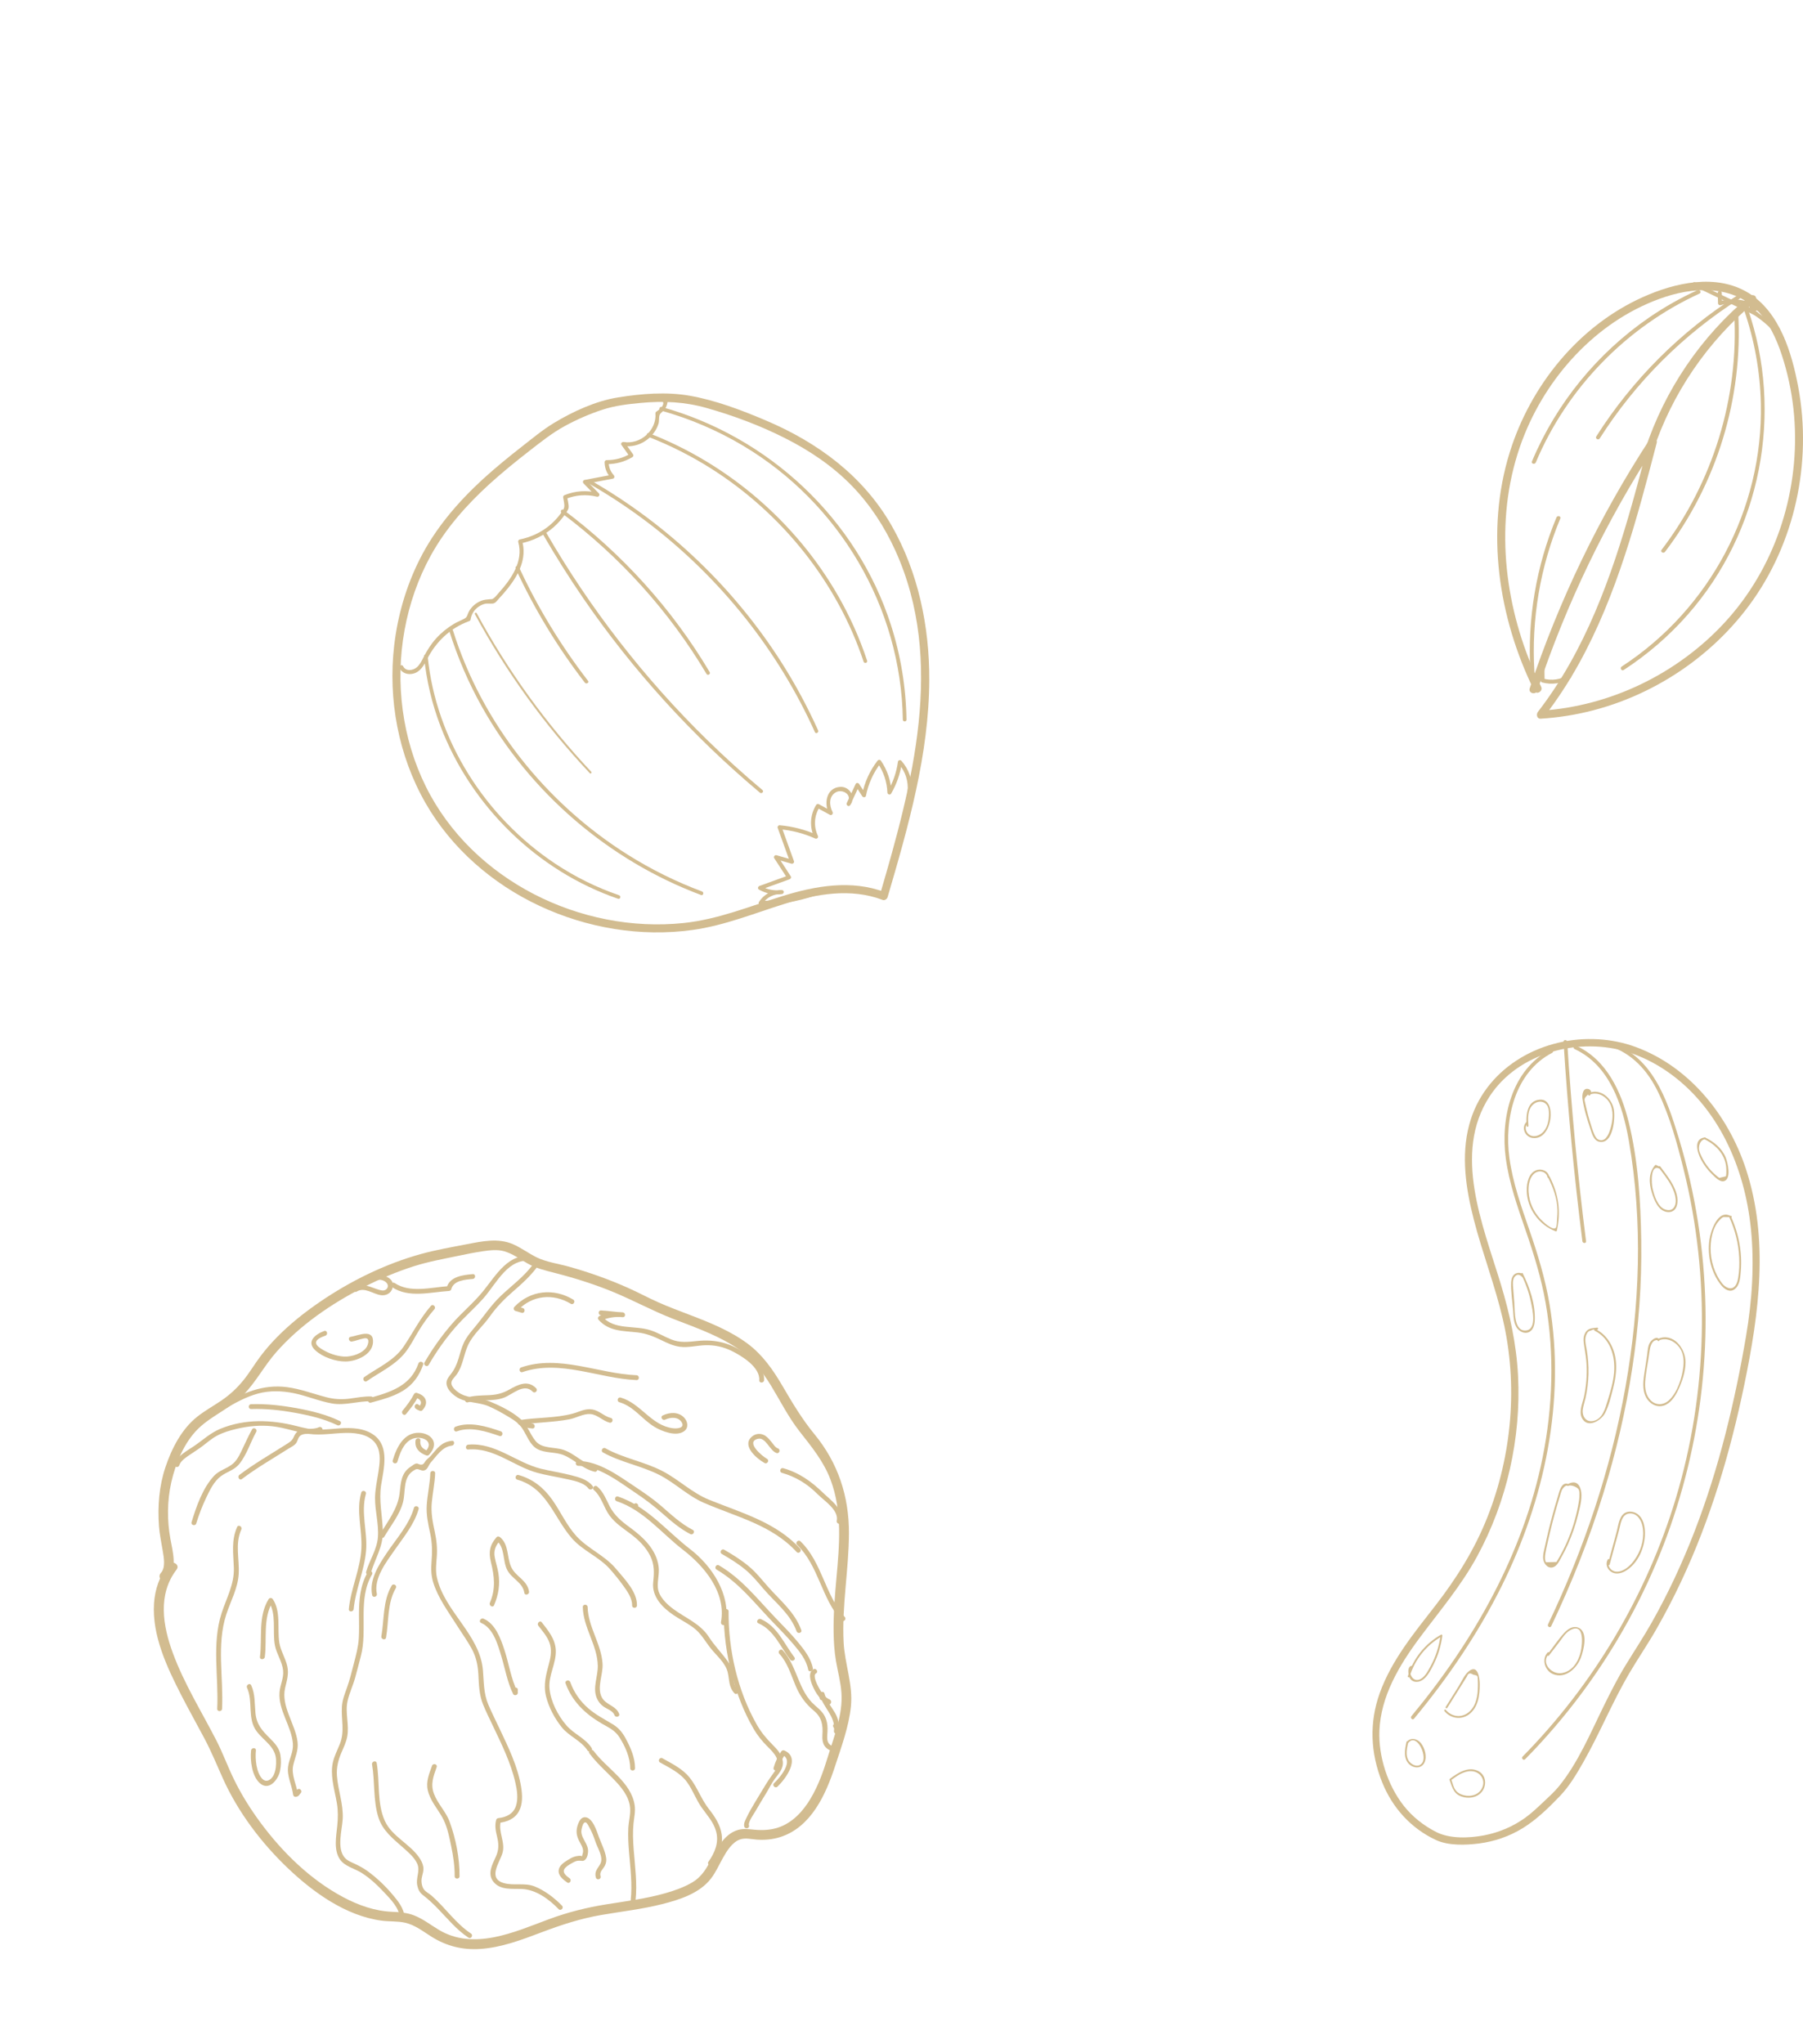 <svg width="322" height="365" viewBox="0 0 322 365" fill="none" xmlns="http://www.w3.org/2000/svg">
<g clip-path="url(#clip0_1_607)">
<path d="M31.539 280.289C28.128 284.742 29.072 290.34 30.887 295.252C32.893 300.678 35.97 305.619 38.608 310.744C39.776 313.014 40.641 315.404 41.753 317.695C43.087 320.451 44.724 323.061 46.546 325.52C50.487 330.835 55.463 335.704 61.344 338.823C64.043 340.254 66.944 341.28 70.013 341.411C71.379 341.47 72.709 341.557 73.995 342.069C75.545 342.687 76.866 343.716 78.282 344.578C84.593 348.416 91.836 345.033 98.067 342.722C101.424 341.478 104.79 340.642 108.321 340.076C111.839 339.514 115.396 339.067 118.831 338.089C120.494 337.614 122.175 337.03 123.666 336.139C125.052 335.312 125.933 334.085 126.678 332.687C127.851 330.487 129.18 327.544 131.807 326.79C132.796 326.507 133.808 326.668 134.81 326.757C136.205 326.881 137.579 326.816 138.921 326.383C141.513 325.548 143.414 323.461 144.769 321.183C146.167 318.835 147.082 316.24 147.876 313.635C148.998 309.945 150.559 306.153 150.269 302.227C150.129 300.343 149.621 298.509 149.303 296.653C149.005 294.912 148.896 293.157 148.874 291.392C148.832 288.218 149.092 285.053 149.375 281.893C149.907 275.981 150.472 269.929 148.327 264.25C147.071 260.924 144.926 258.354 142.771 255.591C140.785 253.047 139.349 250.159 137.677 247.414C135.85 244.417 133.694 241.953 130.663 240.132C127.36 238.147 123.712 236.884 120.137 235.49C116.567 234.098 113.212 232.266 109.679 230.793C106.23 229.358 102.662 228.24 99.048 227.31C97.361 226.877 95.768 226.506 94.24 225.644C92.865 224.868 91.555 223.875 90.013 223.444C88.788 223.102 87.468 223.274 86.227 223.45C84.76 223.659 83.309 223.962 81.859 224.265C79.185 224.823 76.515 225.3 73.903 226.13C70.789 227.121 67.772 228.41 64.867 229.907C59.154 232.85 53.643 236.596 49.364 241.437C47.224 243.859 45.735 246.769 43.473 249.091C41.108 251.52 37.875 252.755 35.456 255.082C32.91 257.528 31.338 261.36 30.582 264.751C29.852 268.021 29.826 271.535 30.432 274.824C30.85 277.089 31.731 280.222 29.952 282.128C29.192 282.945 27.966 281.718 28.727 280.904C29.634 279.932 29.242 278.043 29.05 276.876C28.81 275.427 28.498 274.003 28.392 272.534C28.13 268.984 28.413 265.374 29.553 261.985C30.674 258.654 32.435 255.202 35.236 252.988C36.563 251.938 38.043 251.113 39.447 250.172C40.999 249.131 42.346 247.885 43.519 246.429C44.613 245.07 45.489 243.561 46.542 242.171C47.442 240.979 48.423 239.853 49.471 238.788C51.775 236.448 54.363 234.388 57.07 232.534C62.571 228.768 68.742 225.727 75.179 223.943C77.873 223.198 80.667 222.714 83.411 222.187C86.114 221.666 88.963 221.05 91.587 222.18C93.078 222.823 94.373 223.812 95.822 224.529C97.573 225.393 99.648 225.657 101.522 226.178C105.206 227.204 108.809 228.482 112.296 230.053C114.101 230.865 115.843 231.806 117.652 232.608C119.485 233.42 121.368 234.115 123.241 234.834C126.824 236.211 130.475 237.67 133.57 239.99C136.219 241.975 138.091 244.68 139.745 247.505C141.515 250.531 143.231 253.42 145.463 256.134C149.672 261.246 151.638 267.235 151.614 273.822C151.59 280.326 150.332 286.755 150.663 293.272C150.857 297.117 152.366 300.846 151.967 304.724C151.59 308.379 150.256 311.977 149.118 315.454C147.468 320.503 144.854 326.282 139.381 328.053C138.028 328.491 136.574 328.622 135.159 328.52C134.2 328.45 133.113 328.167 132.175 328.487C130.765 328.968 129.797 330.558 129.111 331.783C128.413 333.027 127.849 334.336 126.972 335.473C124.937 338.117 121.392 339.241 118.278 340.032C114.703 340.938 111.028 341.352 107.399 341.975C103.704 342.609 100.254 343.737 96.755 345.06C93.22 346.397 89.604 347.782 85.796 348.044C82.607 348.262 79.734 347.539 77.044 345.846C75.56 344.914 74.143 343.783 72.404 343.376C71.009 343.049 69.54 343.18 68.123 342.988C61.743 342.128 55.917 337.923 51.379 333.595C46.649 329.084 42.536 323.634 39.835 317.663C38.754 315.273 37.786 312.875 36.559 310.551C35.164 307.91 33.693 305.31 32.335 302.648C29.802 297.69 27.13 292.03 27.509 286.315C27.677 283.799 28.509 281.418 30.046 279.411C30.715 278.538 32.219 279.401 31.541 280.285L31.539 280.289Z" fill="#D2BC90"/>
<path d="M31.179 261.447C31.652 259.989 33.385 259.094 34.573 258.297C36.18 257.219 37.546 255.894 39.364 255.151C43.791 253.341 48.458 253.509 53.007 254.677C54.291 255.005 55.505 255.306 56.841 255.31C58.14 255.315 59.428 255.154 60.721 255.073C62.787 254.942 65.098 255.008 66.826 256.304C69.596 258.382 68.531 262.288 68.073 265.165C67.628 267.969 68.284 270.585 68.371 273.377C68.459 276.177 66.976 278.324 66.229 280.921C66.074 281.455 65.239 281.228 65.394 280.69C65.991 278.614 67.314 276.721 67.491 274.534C67.68 272.173 66.955 269.844 66.979 267.485C66.994 265.947 67.343 264.433 67.574 262.919C67.811 261.368 68.075 259.51 67.264 258.077C66.205 256.204 63.764 255.859 61.811 255.89C59.594 255.925 57.39 256.367 55.173 256.068C52.965 255.772 50.869 254.947 48.639 254.705C46.468 254.47 44.306 254.672 42.187 255.184C41.014 255.467 39.842 255.811 38.771 256.38C37.832 256.879 37.058 257.558 36.221 258.201C35.526 258.735 34.776 259.19 34.057 259.689C33.348 260.179 32.295 260.809 32.012 261.68C31.842 262.207 31.005 261.983 31.177 261.449L31.179 261.447Z" fill="#D2BC90"/>
<path d="M71.349 342.393C71.358 340.764 69.681 339.093 68.655 337.997C67.441 336.699 66.094 335.416 64.583 334.462C63.365 333.691 61.632 333.329 60.754 332.112C59.544 330.434 60.041 327.96 60.23 326.067C60.368 324.703 60.394 323.407 60.169 322.048C59.945 320.686 59.581 319.351 59.398 317.983C59.258 316.933 59.21 315.866 59.426 314.824C59.672 313.639 60.248 312.566 60.692 311.45C61.599 309.172 60.917 307.102 61.061 304.774C61.135 303.565 61.566 302.51 61.968 301.382C62.465 299.988 62.811 298.546 63.184 297.115C63.576 295.596 63.979 294.143 64.078 292.571C64.165 291.157 64.112 289.741 64.112 288.327C64.11 285.683 64.324 283.062 65.691 280.734C65.972 280.254 66.722 280.688 66.438 281.172C63.836 285.604 65.706 291.004 64.439 295.782C64.095 297.08 63.77 298.385 63.408 299.679C63.018 301.073 62.364 302.41 62.061 303.824C61.612 305.926 62.417 308.054 62.002 310.169C61.811 311.154 61.366 312.065 60.976 312.979C60.398 314.337 60.069 315.63 60.174 317.116C60.357 319.721 61.351 322.187 61.205 324.83C61.093 326.818 60.108 330.036 61.558 331.741C62.033 332.299 62.8 332.571 63.443 332.876C64.23 333.251 64.982 333.66 65.686 334.177C67.273 335.338 68.731 336.717 70.004 338.213C70.968 339.346 72.225 340.821 72.216 342.4C72.214 342.958 71.347 342.958 71.351 342.4L71.349 342.393Z" fill="#D2BC90"/>
<path d="M67.879 274.003C69.232 271.672 71.041 269.45 71.362 266.703C71.584 264.797 71.612 263.022 73.378 261.904C73.661 261.726 73.997 261.41 74.335 261.36C74.607 261.32 74.756 261.488 75.004 261.534C75.643 261.654 75.717 261.277 76.026 260.867C76.277 260.536 76.661 260.297 76.938 259.981C78.119 258.643 78.771 257.537 80.689 257.299C81.24 257.232 81.236 258.097 80.689 258.164C78.945 258.38 77.997 259.994 76.907 261.207C76.504 261.658 76.395 262.492 75.684 262.608C75.44 262.647 75.211 262.566 74.989 262.482C74.444 262.277 74.333 262.32 73.814 262.649C71.931 263.85 72.458 266.331 71.981 268.239C71.421 270.469 69.766 272.473 68.626 274.436C68.347 274.918 67.597 274.482 67.879 273.998L67.879 274.003Z" fill="#D2BC90"/>
<path d="M83.625 257.985C88.455 257.567 92.156 261.192 96.605 262.288C98.427 262.736 100.291 263 102.107 263.475C103.425 263.819 104.973 264.237 105.836 265.374C106.174 265.819 105.422 266.25 105.088 265.812C104.21 264.656 102.161 264.359 100.844 264.063C99.216 263.697 97.558 263.453 95.947 263.015C91.749 261.872 88.215 258.458 83.625 258.855C83.069 258.903 83.073 258.038 83.625 257.99L83.625 257.985Z" fill="#D2BC90"/>
<path d="M106.662 265.464C107.75 266.405 108.238 267.723 108.872 268.975C109.7 270.609 111.006 271.689 112.464 272.75C114.842 274.48 117.227 276.691 117.624 279.773C117.785 281.021 117.403 282.208 117.48 283.441C117.582 285.069 119.038 286.45 120.274 287.36C122.484 288.99 125.076 289.957 126.619 292.359C127.613 293.906 128.901 295.18 129.961 296.675C130.421 297.326 130.734 297.973 130.861 298.766C131.037 299.877 130.957 300.87 131.77 301.77C132.142 302.181 131.532 302.796 131.157 302.382C130.107 301.219 130.301 300.053 129.961 298.631C129.555 296.932 127.953 295.666 126.911 294.339C125.882 293.03 125.187 291.662 123.814 290.649C122.707 289.833 121.469 289.218 120.329 288.454C118.317 287.103 116.377 285.147 116.656 282.555C116.835 280.897 116.902 279.407 116.13 277.863C115.326 276.251 114.018 274.976 112.591 273.911C111.261 272.92 109.855 272.001 108.859 270.646C107.793 269.193 107.449 267.289 106.049 266.078C105.627 265.712 106.241 265.102 106.662 265.466L106.662 265.464Z" fill="#D2BC90"/>
<path d="M103.244 260.898C106.948 260.933 110.452 263.521 113.399 265.492C114.988 266.555 116.549 267.611 118.001 268.862C119.821 270.432 121.567 272.099 123.722 273.21C124.217 273.465 123.781 274.212 123.284 273.957C121.436 273.005 119.871 271.652 118.319 270.286C116.763 268.918 115.154 267.705 113.434 266.553C110.494 264.581 106.95 261.795 103.246 261.763C102.688 261.758 102.688 260.891 103.246 260.898L103.244 260.898Z" fill="#D2BC90"/>
<path d="M128.407 279.546C132.476 281.94 135.233 285.513 138.442 288.868C139.852 290.342 141.302 291.786 142.598 293.366C143.688 294.695 144.848 296.195 145.171 297.925C145.273 298.47 144.438 298.703 144.336 298.156C144.004 296.385 142.731 294.845 141.594 293.51C140.345 292.044 138.978 290.689 137.651 289.292C134.56 286.042 131.903 282.607 127.968 280.294C127.489 280.01 127.923 279.263 128.407 279.546Z" fill="#D2BC90"/>
<path d="M146.79 302.761C147.348 302.761 147.348 303.626 146.79 303.626C146.232 303.626 146.232 302.761 146.79 302.761Z" fill="#D2BC90"/>
<path d="M147.244 302.434C147.588 303.772 148.469 304.741 149.14 305.909C149.763 306.993 149.946 308.098 149.772 309.335C149.508 309.224 149.245 309.113 148.981 309.002C149.096 308.786 148.889 308.566 148.804 308.355C148.593 307.839 149.432 307.614 149.639 308.124C149.872 308.695 150.049 308.841 149.728 309.437C149.478 309.908 148.874 309.553 148.937 309.104C149.297 306.536 147.006 304.985 146.409 302.663C146.269 302.123 147.104 301.894 147.244 302.432L147.244 302.434Z" fill="#D2BC90"/>
<path d="M145.722 298.844C145.088 299.18 145.962 300.868 146.167 301.258C146.607 302.09 147.248 303.114 148.157 303.495C148.662 303.708 148.44 304.545 147.926 304.329C146.57 303.759 145.659 302.34 145.107 301.033C144.759 300.204 144.231 298.655 145.286 298.097C145.779 297.838 146.217 298.583 145.724 298.844L145.722 298.844Z" fill="#D2BC90"/>
<path d="M129.34 276.756C130.841 277.621 132.315 278.542 133.655 279.645C135.015 280.764 136.049 282.102 137.208 283.411C139.403 285.89 141.927 287.881 143.1 291.087C143.292 291.612 142.455 291.837 142.265 291.318C141.114 288.168 138.492 286.238 136.382 283.775C135.351 282.572 134.394 281.383 133.171 280.361C131.855 279.261 130.39 278.357 128.906 277.503C128.424 277.224 128.858 276.477 129.344 276.756L129.34 276.756Z" fill="#D2BC90"/>
<path d="M130.118 287.759C130.076 294.681 131.707 301.87 135.122 307.924C135.918 309.335 136.833 310.431 137.969 311.572C138.791 312.396 139.695 313.363 139.806 314.58C139.926 315.898 139.065 316.73 138.346 317.709C137.792 318.46 137.372 319.342 136.888 320.14C136.221 321.237 135.547 322.329 134.913 323.446C134.636 323.934 133.57 325.376 133.76 325.971C133.93 326.502 133.095 326.731 132.925 326.202C132.753 325.659 133.143 324.984 133.365 324.514C133.834 323.525 134.403 322.579 134.965 321.638C135.523 320.702 136.103 319.778 136.659 318.839C137.221 317.892 137.851 317.053 138.479 316.151C139.619 314.511 138.298 313.108 137.138 311.966C136.096 310.938 135.281 309.928 134.545 308.658C132.836 305.71 131.6 302.486 130.73 299.199C129.745 295.472 129.228 291.614 129.252 287.761C129.257 287.203 130.122 287.203 130.118 287.761L130.118 287.759Z" fill="#D2BC90"/>
<path d="M138.237 318.449C139.29 317.445 141.912 314.38 139.68 313.365C139.878 313.313 140.074 313.26 140.273 313.21C139.702 314.049 139.283 314.925 138.998 315.901C138.843 316.434 138.006 316.208 138.163 315.67C138.466 314.626 138.91 313.672 139.525 312.772C139.667 312.563 139.891 312.513 140.118 312.618C143.06 313.955 140.318 317.663 138.849 319.061C138.446 319.445 137.831 318.835 138.237 318.449Z" fill="#D2BC90"/>
<path d="M99.763 340.932C98.07 339.182 95.729 337.449 93.226 337.335C91.476 337.257 89.379 337.599 88.137 336.065C86.973 334.63 87.915 332.972 88.564 331.543C89.118 330.325 89.083 329.282 88.775 328.001C88.531 326.977 88.324 326.028 88.616 324.991C88.673 324.79 88.841 324.694 89.035 324.673C90.432 324.525 91.688 323.912 92.145 322.507C92.581 321.174 92.339 319.656 92.034 318.323C91.225 314.794 89.586 311.476 88.037 308.226C87.433 306.961 86.809 305.702 86.278 304.403C85.567 302.665 85.53 300.881 85.432 299.025C85.343 297.356 85.033 295.882 84.227 294.407C83.457 293.002 82.513 291.704 81.659 290.353C80.109 287.898 78.261 285.437 77.382 282.64C76.988 281.385 76.964 280.148 77.07 278.847C77.21 277.131 77.197 275.58 76.835 273.881C76.473 272.184 76.098 270.544 76.212 268.794C76.334 266.886 76.781 265.017 76.848 263.102C76.868 262.547 77.735 262.545 77.714 263.102C77.65 264.882 77.264 266.618 77.108 268.387C76.955 270.136 77.258 271.761 77.629 273.462C77.966 275.011 78.128 276.475 78.001 278.063C77.901 279.311 77.755 280.546 78.043 281.781C79.455 287.85 85.726 291.937 86.249 298.291C86.424 300.413 86.365 302.425 87.208 304.408C87.834 305.876 88.553 307.303 89.235 308.745C90.798 312.045 92.49 315.506 93.072 319.142C93.3 320.571 93.379 322.176 92.66 323.488C91.919 324.84 90.493 325.381 89.031 325.537C89.17 325.431 89.309 325.326 89.449 325.219C88.904 327.147 90.343 329.021 89.715 330.999C89.179 332.685 87.093 335.429 89.948 336.272C91.729 336.797 93.665 336.172 95.437 336.865C97.244 337.571 99.029 338.936 100.371 340.322C100.759 340.723 100.147 341.335 99.759 340.934L99.763 340.932Z" fill="#D2BC90"/>
<path d="M45.705 312.6C45.544 314.066 45.761 316.606 46.88 317.7C47.647 318.449 48.545 317.719 48.896 316.942C49.271 316.11 49.347 315.123 49.299 314.223C49.175 311.916 47.098 310.873 45.829 309.176C44.114 306.88 45.249 303.876 44.118 301.406C43.887 300.903 44.635 300.463 44.866 300.968C45.587 302.545 45.459 304.225 45.622 305.913C45.818 307.956 46.806 309.043 48.19 310.418C49.04 311.263 49.855 312.128 50.071 313.343C50.241 314.304 50.21 315.323 50.005 316.277C49.681 317.791 48.057 319.915 46.394 318.434C44.992 317.186 44.645 314.358 44.84 312.603C44.901 312.056 45.766 312.049 45.705 312.603L45.705 312.6Z" fill="#D2BC90"/>
<path d="M38.793 305.153C39.072 299.487 37.793 293.586 39.58 288.068C40.461 285.349 41.862 282.914 41.764 279.973C41.679 277.42 41.273 275.116 42.35 272.696C42.575 272.188 43.322 272.628 43.098 273.133C41.93 275.765 42.793 278.37 42.627 281.11C42.472 283.663 41.193 285.912 40.415 288.299C38.645 293.727 39.933 299.574 39.658 305.153C39.63 305.708 38.765 305.71 38.793 305.153Z" fill="#D2BC90"/>
<path d="M34.213 271.827C35.061 269.032 36.203 265.729 38.228 263.555C39.205 262.508 40.644 262.251 41.675 261.32C42.503 260.571 42.98 259.412 43.451 258.423C43.957 257.365 44.438 256.297 45.012 255.271C45.284 254.786 46.032 255.221 45.759 255.709C44.726 257.559 44.079 259.772 42.74 261.434C41.853 262.538 40.539 262.81 39.445 263.625C38.22 264.538 37.485 266.08 36.844 267.424C36.132 268.918 35.528 270.474 35.048 272.06C34.887 272.591 34.05 272.365 34.213 271.829L34.213 271.827Z" fill="#D2BC90"/>
<path d="M42.762 263.381C45.395 261.39 48.264 259.743 51.047 257.977C51.618 257.615 52.133 257.338 52.418 256.707C52.601 256.299 52.782 255.903 53.153 255.631C54.232 254.838 55.775 255.446 56.948 254.875C57.447 254.633 57.887 255.378 57.386 255.622C56.852 255.881 56.342 255.999 55.747 256.04C55.023 256.09 53.99 255.916 53.484 256.535C53.179 256.907 53.135 257.43 52.826 257.798C52.499 258.186 51.906 258.456 51.485 258.724C48.702 260.491 45.833 262.137 43.2 264.128C42.756 264.464 42.324 263.712 42.762 263.381Z" fill="#D2BC90"/>
<path d="M65.346 266.784C64.398 270.114 65.664 273.539 65.379 276.917C65.08 280.477 63.506 283.79 63.162 287.349C63.11 287.898 62.242 287.905 62.297 287.349C62.652 283.679 64.346 280.237 64.54 276.56C64.716 273.214 63.574 269.855 64.513 266.553C64.666 266.017 65.501 266.246 65.348 266.784L65.346 266.784Z" fill="#D2BC90"/>
<path d="M67.279 314.864C67.853 318.218 67.297 321.98 68.716 325.148C69.967 327.938 73.18 329.258 74.876 331.737C75.213 332.231 75.503 332.787 75.597 333.384C75.715 334.133 75.414 334.745 75.303 335.468C75.205 336.115 75.355 337.074 75.835 337.571C76.186 337.936 76.694 338.191 77.079 338.527C79.507 340.649 81.386 343.5 84.102 345.284C84.567 345.589 84.133 346.338 83.664 346.031C81.569 344.654 79.904 342.609 78.174 340.823C77.332 339.956 76.486 339.165 75.532 338.427C74.926 337.96 74.675 337.425 74.518 336.677C74.237 335.346 75.087 334.079 74.512 332.815C74.002 331.693 72.951 330.802 72.046 329.999C70.218 328.376 68.313 326.929 67.563 324.505C66.621 321.462 66.976 318.201 66.445 315.09C66.351 314.546 67.186 314.31 67.279 314.859L67.279 314.864Z" fill="#D2BC90"/>
<path d="M81.201 335.065C81.216 333.264 80.946 331.471 80.584 329.711C80.224 327.966 79.845 326.023 78.947 324.464C78.036 322.882 76.822 321.529 76.397 319.706C76.039 318.173 76.648 316.768 77.151 315.339C77.334 314.816 78.171 315.04 77.986 315.569C77.395 317.249 76.85 318.617 77.513 320.366C78.193 322.161 79.642 323.522 80.301 325.33C81.408 328.365 82.095 331.831 82.069 335.068C82.064 335.625 81.199 335.625 81.203 335.068L81.201 335.065Z" fill="#D2BC90"/>
<path d="M74.76 269.511C73.989 272.234 72.046 274.547 70.46 276.832C68.98 278.963 66.719 281.849 67.301 284.626C67.415 285.169 66.58 285.402 66.466 284.857C65.9 282.152 67.617 279.505 69.052 277.362C70.756 274.813 73.073 272.286 73.925 269.282C74.078 268.746 74.913 268.975 74.76 269.513L74.76 269.511Z" fill="#D2BC90"/>
<path d="M92.616 263.409C95.188 264.13 97.13 265.708 98.652 267.868C100.134 269.973 101.182 272.382 102.924 274.301C105.016 276.604 108.013 277.758 110.021 280.174C111.488 281.938 113.811 284.239 113.755 286.707C113.742 287.262 112.876 287.264 112.889 286.707C112.92 285.38 111.996 284.125 111.252 283.097C110.531 282.099 109.737 281.121 108.92 280.2C106.969 278.004 104.077 276.941 102.137 274.715C98.889 270.988 97.671 265.725 92.385 264.242C91.849 264.091 92.078 263.257 92.616 263.407L92.616 263.409Z" fill="#D2BC90"/>
<path d="M104.947 286.988C105.029 290.56 107.403 293.573 107.612 297.13C107.723 299.036 106.564 301.323 107.468 303.094C108.177 304.48 109.995 304.565 110.574 306.057C110.775 306.577 109.938 306.802 109.74 306.288C109.421 305.464 108.38 305.205 107.728 304.719C107.196 304.323 106.815 303.828 106.564 303.214C105.812 301.367 106.795 299.361 106.76 297.468C106.69 293.788 104.166 290.684 104.081 286.99C104.068 286.432 104.933 286.432 104.947 286.99L104.947 286.988Z" fill="#D2BC90"/>
<path d="M112.634 339.418C112.957 336.479 112.569 333.558 112.331 330.63C112.22 329.249 112.142 327.86 112.212 326.474C112.273 325.267 112.632 324.041 112.53 322.834C112.349 320.723 110.864 319.035 109.448 317.587C108.016 316.125 106.485 314.768 105.265 313.115C104.934 312.666 105.686 312.234 106.013 312.677C108.336 315.822 112.73 318.221 113.345 322.383C113.513 323.516 113.238 324.57 113.134 325.694C112.99 327.202 113.053 328.72 113.166 330.227C113.395 333.29 113.838 336.342 113.5 339.416C113.439 339.962 112.573 339.969 112.634 339.416L112.634 339.418Z" fill="#D2BC90"/>
<path d="M104.91 312.579C103.761 310.818 101.618 310.082 100.315 308.446C99.042 306.85 98.026 304.946 97.525 302.961C96.989 300.844 97.54 299.016 98.076 296.964C98.39 295.766 98.562 294.553 98.131 293.357C97.721 292.22 96.875 291.27 96.147 290.331C95.811 289.896 96.42 289.279 96.76 289.719C97.919 291.218 99.157 292.68 99.258 294.66C99.377 297.023 97.915 299.171 98.137 301.541C98.355 303.876 99.626 306.322 101.132 308.091C102.468 309.662 104.506 310.381 105.657 312.143C105.962 312.611 105.213 313.045 104.91 312.581L104.91 312.579Z" fill="#D2BC90"/>
<path d="M101.843 300.397C102.505 302.218 103.582 303.78 105.042 305.055C106.387 306.231 107.952 307.022 109.465 307.941C110.5 308.57 111.163 309.39 111.736 310.45C112.626 312.095 113.406 313.864 113.412 315.763C113.415 316.321 112.549 316.321 112.547 315.763C112.538 313.796 111.627 311.812 110.579 310.176C109.803 308.969 108.569 308.444 107.373 307.738C104.487 306.039 102.17 303.822 101.01 300.624C100.82 300.099 101.655 299.875 101.845 300.393L101.843 300.397Z" fill="#D2BC90"/>
<path d="M118.319 313.999C120.074 314.999 121.944 315.885 123.217 317.51C124.562 319.227 125.253 321.338 126.606 323.058C127.666 324.407 128.653 325.89 128.888 327.626C129.152 329.574 128.37 331.354 127.269 332.918C126.951 333.371 126.199 332.937 126.521 332.48C127.666 330.853 128.441 329.014 127.879 327.014C127.413 325.348 126.253 324.141 125.285 322.76C124.291 321.342 123.725 319.669 122.707 318.266C121.497 316.6 119.62 315.735 117.879 314.744C117.395 314.467 117.831 313.72 118.317 313.997L118.319 313.999Z" fill="#D2BC90"/>
<path d="M139.797 294.725C142.446 297.62 142.511 301.951 145.569 304.567C146.637 305.479 147.394 306.187 147.69 307.623C147.845 308.372 147.795 309.087 147.742 309.845C147.668 310.917 147.834 311.585 148.974 311.938C149.504 312.102 149.279 312.938 148.743 312.772C147.248 312.311 146.772 311.35 146.875 309.845C146.997 308.024 146.766 306.673 145.323 305.482C143.83 304.249 142.836 302.813 142.082 301.031C141.247 299.058 140.663 296.954 139.185 295.335C138.81 294.925 139.42 294.311 139.797 294.723L139.797 294.725Z" fill="#D2BC90"/>
<path d="M39.584 250.925C43.264 248.804 46.91 247.146 51.257 247.719C53.678 248.037 55.941 248.913 58.295 249.52C59.705 249.884 61.024 249.956 62.465 249.764C63.733 249.594 64.98 249.344 66.266 249.385C66.822 249.403 66.824 250.268 66.266 250.25C63.914 250.176 61.639 251.052 59.28 250.631C56.97 250.22 54.788 249.27 52.49 248.799C50.37 248.366 48.201 248.296 46.099 248.858C43.931 249.438 41.956 250.56 40.025 251.675C39.541 251.954 39.105 251.206 39.587 250.928L39.584 250.925Z" fill="#D2BC90"/>
<path d="M44.852 250.762C47.571 250.666 50.31 250.989 52.98 251.474C55.607 251.951 58.266 252.601 60.681 253.766C61.183 254.008 60.745 254.755 60.243 254.513C57.9 253.383 55.298 252.77 52.749 252.309C50.154 251.836 47.494 251.535 44.852 251.627C44.294 251.646 44.297 250.782 44.852 250.762Z" fill="#D2BC90"/>
<path d="M70.137 260.798C70.817 258.513 72.086 255.772 74.884 255.87C75.793 255.903 76.831 256.282 77.295 257.118C77.838 258.099 77.278 259.081 76.602 259.815C76.504 259.922 76.321 259.974 76.181 259.926C74.943 259.508 74.03 258.65 74.207 257.264C74.276 256.72 75.144 256.713 75.072 257.264C74.948 258.247 75.527 258.794 76.412 259.092L75.992 259.203C77.788 257.254 75.015 256.21 73.415 257.057C71.992 257.811 71.403 259.587 70.974 261.024C70.815 261.556 69.98 261.329 70.139 260.793L70.137 260.798Z" fill="#D2BC90"/>
<path d="M71.9 251.912C72.67 250.98 73.393 250.017 73.951 248.941C74.037 248.778 74.265 248.688 74.44 248.743C75.094 248.945 75.789 249.298 76.018 249.995C76.249 250.695 75.898 251.328 75.438 251.84C75.34 251.949 75.157 251.997 75.017 251.951C74.73 251.858 74.486 251.74 74.243 251.557C73.805 251.224 74.237 250.472 74.682 250.81C74.871 250.954 75.017 251.041 75.248 251.117L74.828 251.228C75.529 250.448 75.115 249.858 74.211 249.577C74.374 249.512 74.538 249.444 74.699 249.379C74.108 250.52 73.328 251.538 72.513 252.527C72.157 252.958 71.549 252.341 71.9 251.914L71.9 251.912Z" fill="#D2BC90"/>
<path d="M66.007 249.649C69.743 248.623 73.354 247.484 74.732 243.482C74.913 242.959 75.75 243.184 75.567 243.713C74.915 245.606 73.81 247.192 72.105 248.277C70.335 249.405 68.239 249.937 66.235 250.486C65.697 250.634 65.468 249.799 66.004 249.651L66.007 249.649Z" fill="#D2BC90"/>
<path d="M75.815 243.308C77.221 240.877 78.845 238.587 80.68 236.461C82.439 234.427 84.549 232.704 86.245 230.623C88.64 227.687 90.874 223.503 95.33 224.407C95.875 224.518 95.644 225.352 95.099 225.241C90.826 224.372 88.695 229.186 86.352 231.83C84.741 233.647 82.884 235.228 81.29 237.071C79.501 239.141 77.929 241.374 76.56 243.744C76.281 244.225 75.534 243.789 75.813 243.306L75.815 243.308Z" fill="#D2BC90"/>
<path d="M95.768 226.474C94.571 228.025 93.148 229.314 91.67 230.591C90.061 231.981 88.677 233.399 87.446 235.137C86.223 236.862 84.477 238.287 83.586 240.228C82.794 241.949 82.67 243.937 81.528 245.499C81.232 245.904 80.676 246.366 80.617 246.889C80.521 247.734 81.737 248.64 82.387 248.967C83.924 249.738 85.767 249.599 87.359 250.237C89.246 250.993 91.454 252.073 92.982 253.428C94.19 254.5 94.637 256.069 95.618 257.301C96.779 258.761 98.976 258.369 100.602 258.907C102.71 259.606 104.219 261.458 106.403 261.987C106.943 262.118 106.714 262.954 106.172 262.821C104.094 262.316 102.638 260.7 100.714 259.876C99.214 259.236 97.366 259.558 95.94 258.757C94.584 257.994 94.081 256.275 93.253 255.064C92.616 254.132 91.781 253.594 90.824 253.021C89.678 252.335 88.507 251.664 87.278 251.135C85.576 250.401 83.603 250.564 81.949 249.712C80.922 249.185 79.481 247.943 79.78 246.634C79.889 246.151 80.229 245.769 80.523 245.388C81.177 244.543 81.576 243.648 81.89 242.622C82.182 241.67 82.415 240.696 82.838 239.79C83.281 238.84 83.941 238.021 84.612 237.226C86.262 235.276 87.657 233.094 89.523 231.34C91.387 229.589 93.442 228.077 95.018 226.036C95.354 225.6 96.106 226.032 95.766 226.474L95.768 226.474Z" fill="#D2BC90"/>
<path d="M81.365 254.777C83.947 253.821 86.953 254.748 89.436 255.607C89.959 255.788 89.734 256.624 89.205 256.441C86.859 255.631 84.032 254.709 81.593 255.611C81.07 255.805 80.844 254.968 81.362 254.777L81.365 254.777Z" fill="#D2BC90"/>
<path d="M65.082 245.898C67.499 244.212 70.392 242.977 72.092 240.461C73.74 238.021 75.011 235.438 76.964 233.198C77.33 232.778 77.94 233.392 77.576 233.81C76.523 235.017 75.606 236.311 74.769 237.675C73.98 238.962 73.308 240.358 72.367 241.541C70.564 243.811 67.848 245.018 65.52 246.643C65.063 246.963 64.629 246.212 65.082 245.896L65.082 245.898Z" fill="#D2BC90"/>
<path d="M93.159 234.438C92.791 234.324 92.427 234.209 92.056 234.107C91.736 234.017 91.642 233.619 91.864 233.383C94.696 230.399 98.883 229.979 102.372 232.081C102.85 232.368 102.414 233.118 101.934 232.828C98.765 230.92 95.049 231.286 92.475 233.996L92.283 233.272C92.653 233.375 93.019 233.49 93.386 233.603C93.915 233.769 93.691 234.603 93.155 234.438L93.159 234.438Z" fill="#D2BC90"/>
<path d="M93.08 244.194C99.907 241.866 106.821 245.31 113.676 245.591C114.232 245.613 114.234 246.48 113.676 246.456C106.917 246.179 100.029 242.739 93.311 245.029C92.782 245.21 92.555 244.373 93.08 244.194Z" fill="#D2BC90"/>
<path d="M108.12 258.635C111.355 260.434 115.069 261.015 118.336 262.721C121.238 264.235 123.581 266.588 126.639 267.829C132.419 270.175 138.525 271.803 142.893 276.549C143.27 276.959 142.66 277.573 142.28 277.161C137.79 272.28 131.493 270.907 125.643 268.346C122.772 267.089 120.525 264.799 117.741 263.388C114.509 261.747 110.871 261.155 107.684 259.382C107.198 259.112 107.634 258.362 108.122 258.635L108.12 258.635Z" fill="#D2BC90"/>
<path d="M136.541 261.264C135.227 260.543 132.531 258.306 134.135 256.685C134.861 255.951 135.918 255.859 136.746 256.45C137.191 256.768 137.531 257.201 137.871 257.624C138.15 257.968 138.475 258.506 138.917 258.65C139.445 258.822 139.218 259.658 138.686 259.484C137.472 259.088 136.757 256.6 135.358 256.942C133.052 257.504 136.134 260.055 136.977 260.517C137.465 260.785 137.029 261.532 136.539 261.264L136.541 261.264Z" fill="#D2BC90"/>
<path d="M139.88 262.192C142.703 262.989 144.885 264.546 146.962 266.557C148.392 267.942 150.742 269.526 150.273 271.82C150.162 272.364 149.327 272.134 149.438 271.589C149.833 269.648 147.182 268.012 146.008 266.825C144.218 265.019 142.104 263.717 139.649 263.024C139.113 262.874 139.342 262.037 139.88 262.19L139.88 262.192Z" fill="#D2BC90"/>
<path d="M142.963 275.259C146.851 279.037 147.307 284.803 150.866 288.756C151.239 289.17 150.626 289.785 150.254 289.368C146.692 285.41 146.223 279.636 142.35 275.872C141.949 275.482 142.561 274.872 142.963 275.259Z" fill="#D2BC90"/>
<path d="M107.336 234.019C108.633 234.078 109.914 234.311 111.211 234.359L111.211 235.224C109.86 235.085 108.589 235.309 107.338 235.825L107.53 235.102C109.781 237.603 113.323 236.605 116.231 237.577C117.493 237.997 118.626 238.692 119.854 239.189C121.443 239.831 122.899 239.642 124.555 239.472C127.413 239.176 129.993 239.692 132.428 241.258C134.124 242.349 136.615 244.192 136.463 246.477C136.426 247.031 135.56 247.035 135.597 246.477C135.752 244.142 132.504 242.16 130.706 241.269C129.191 240.517 127.591 240.171 125.904 240.232C124.418 240.287 122.92 240.7 121.434 240.509C120.279 240.361 119.232 239.875 118.197 239.369C116.791 238.683 115.411 238.119 113.844 237.945C111.283 237.659 108.785 237.786 106.919 235.712C106.684 235.451 106.806 235.113 107.111 234.989C108.43 234.444 109.792 234.211 111.213 234.357C111.756 234.414 111.78 235.244 111.213 235.222C109.914 235.174 108.635 234.939 107.338 234.882C106.782 234.858 106.78 233.991 107.338 234.017L107.336 234.019Z" fill="#D2BC90"/>
<path d="M110.851 249.575C114.487 250.649 116.303 254.579 120.196 255.062C120.917 255.151 122.373 255.043 121.732 253.98C121.12 252.962 119.712 253.08 118.792 253.522C118.293 253.762 117.853 253.017 118.354 252.775C119.583 252.185 121.124 252.084 122.153 253.13C122.833 253.823 123.04 254.975 122.162 255.6C120.752 256.602 118.234 255.611 116.957 254.855C114.67 253.502 113.275 251.196 110.618 250.411C110.084 250.255 110.311 249.418 110.849 249.577L110.851 249.575Z" fill="#D2BC90"/>
<path d="M95.086 255.101C94.205 255.034 93.429 254.86 92.668 254.398C92.379 254.221 92.385 253.668 92.771 253.607C95.89 253.108 99.168 253.269 102.229 252.461C103.421 252.145 104.508 251.485 105.786 251.701C107.022 251.91 107.891 252.919 109.092 253.224C109.633 253.361 109.404 254.195 108.861 254.058C107.647 253.749 106.695 252.616 105.435 252.524C104.179 252.433 102.919 253.226 101.699 253.459C98.828 254.01 95.881 253.982 92.998 254.441C93.032 254.178 93.067 253.914 93.1 253.651C93.737 254.036 94.347 254.18 95.079 254.237C95.631 254.278 95.635 255.145 95.079 255.101L95.086 255.101Z" fill="#D2BC90"/>
<path d="M83.337 249.59C84.597 249.211 85.885 249.209 87.189 249.157C88.599 249.102 89.698 248.858 90.92 248.17C92.52 247.27 94.246 246.371 95.755 247.922C96.143 248.32 95.532 248.934 95.142 248.534C93.59 246.939 91.613 248.965 90.057 249.575C87.999 250.383 85.672 249.791 83.568 250.424C83.034 250.586 82.805 249.749 83.337 249.59Z" fill="#D2BC90"/>
<path d="M70.695 283.602C69.145 286.258 69.455 289.508 68.943 292.444C68.847 292.991 68.012 292.76 68.108 292.213C68.637 289.186 68.347 285.909 69.947 283.165C70.229 282.683 70.976 283.119 70.695 283.602Z" fill="#D2BC90"/>
<path d="M86.363 289.07C88.475 289.983 89.399 292.571 90.066 294.586C90.879 297.041 91.245 299.75 92.392 302.081C92.193 302.029 91.997 301.977 91.799 301.927C91.524 302.079 91.568 302.184 91.609 301.794C91.668 301.245 92.533 301.24 92.474 301.794C92.457 301.961 92.468 302.116 92.479 302.286C92.487 302.434 92.392 302.589 92.265 302.661C92.256 302.665 92.246 302.672 92.237 302.676C92.043 302.783 91.751 302.735 91.644 302.521C90.617 300.432 90.218 298.056 89.552 295.84C88.926 293.756 88.126 290.771 85.924 289.819C85.414 289.599 85.855 288.852 86.363 289.072L86.363 289.07Z" fill="#D2BC90"/>
<path d="M87.492 286.221C88.553 283.733 88.3 281.494 87.666 278.937C87.232 277.181 87.466 275.88 88.688 274.508C88.854 274.323 89.129 274.366 89.301 274.508C90.918 275.85 90.493 278.065 91.284 279.819C92.091 281.603 94.144 282.113 94.48 284.219C94.567 284.764 93.732 284.999 93.645 284.45C93.34 282.535 91.385 281.962 90.569 280.337C89.745 278.697 90.201 276.375 88.691 275.12L89.303 275.12C88.516 276.005 88.143 276.872 88.35 278.048C88.523 279.017 88.854 279.952 89.007 280.928C89.325 282.953 89.041 284.781 88.239 286.661C88.021 287.173 87.276 286.731 87.492 286.223L87.492 286.221Z" fill="#D2BC90"/>
<path d="M101.287 336.17C100.568 335.656 99.639 334.952 99.781 333.946C99.894 333.151 100.661 332.628 101.287 332.231C102.113 331.706 102.706 331.417 103.663 331.404C103.733 331.404 103.907 331.504 103.968 331.471C103.918 331.497 104.11 330.877 104.125 330.763C104.225 330.007 103.717 329.352 103.397 328.696C102.887 327.655 102.839 326.794 103.253 325.703C103.46 325.161 103.818 324.496 104.491 324.52C105.862 324.568 106.597 327.078 106.967 328.077C107.405 329.258 108.068 330.528 108.251 331.765C108.325 332.268 108.251 332.743 108.013 333.196C107.669 333.85 107.022 334.253 107.255 335.074C107.408 335.61 106.573 335.841 106.42 335.305C106.106 334.201 106.717 333.758 107.207 332.859C107.83 331.711 106.736 330.062 106.357 328.938C106.056 328.051 105.723 327.158 105.258 326.343C105.128 326.115 104.866 325.513 104.585 325.45C104.14 325.348 103.961 326.261 103.879 326.607C103.545 327.982 104.807 328.931 105.003 330.221C105.093 330.805 104.927 331.9 104.349 332.234C104.101 332.377 103.922 332.303 103.663 332.292C103.199 332.271 102.935 332.292 102.49 332.53C101.982 332.802 101.385 333.114 100.98 333.532C100.241 334.294 101.052 334.943 101.723 335.423C102.172 335.745 101.74 336.494 101.285 336.17L101.287 336.17Z" fill="#D2BC90"/>
<path d="M46.426 295.89C46.853 292.477 46.062 288.654 47.974 285.58C48.153 285.293 48.538 285.31 48.721 285.58C50.206 287.781 49.495 290.841 49.881 293.322C50.114 294.821 50.984 296.093 51.307 297.559C51.612 298.94 51.228 300.112 50.919 301.441C50.154 304.719 52.756 307.867 53.138 311.058C53.325 312.62 52.706 313.744 52.373 315.219C51.974 316.972 52.983 318.732 53.205 320.455C53.022 320.316 52.839 320.177 52.658 320.037C52.85 320 52.959 319.743 53.09 319.599C53.467 319.188 54.079 319.802 53.702 320.211C53.384 320.56 53.404 320.773 52.889 320.871C52.586 320.928 52.379 320.747 52.342 320.453C52.122 318.759 51.204 317.166 51.459 315.423C51.664 314.018 52.427 312.851 52.309 311.385C52.056 308.228 49.672 305.423 49.922 302.199C50.025 300.874 50.696 299.687 50.563 298.33C50.409 296.742 49.399 295.389 49.096 293.832C48.621 291.375 49.439 288.184 47.976 286.016L48.724 286.016C46.91 288.933 47.701 292.645 47.296 295.888C47.228 296.433 46.361 296.439 46.431 295.888L46.426 295.89Z" fill="#D2BC90"/>
<path d="M58.118 238.526C57.615 238.712 56.394 239.102 56.449 239.829C56.486 240.319 57.146 240.729 57.508 240.957C58.633 241.665 60.071 242.169 61.403 242.258C62.748 242.347 64.851 241.707 65.536 240.456C65.706 240.147 65.945 239.396 65.64 239.11C65.414 238.897 65.063 238.997 64.775 239.06C64.123 239.2 63.504 239.461 62.846 239.57C62.301 239.659 62.066 238.827 62.615 238.736C64.003 238.507 66.787 237.172 66.615 239.748C66.469 241.946 63.65 243.114 61.732 243.136C59.945 243.158 57.639 242.371 56.316 241.145C54.639 239.594 56.3 238.278 57.889 237.692C58.413 237.498 58.639 238.335 58.12 238.526L58.118 238.526Z" fill="#D2BC90"/>
<path d="M70.473 229.12C73.28 230.994 77.064 229.868 80.179 229.678C80.039 229.785 79.9 229.889 79.76 229.996C80.277 227.959 82.666 227.687 84.433 227.535C84.989 227.487 84.985 228.352 84.433 228.399C83.091 228.515 80.998 228.643 80.595 230.227C80.547 230.421 80.366 230.534 80.177 230.545C76.874 230.748 73.012 231.856 70.032 229.87C69.57 229.563 70.004 228.811 70.47 229.123L70.473 229.12Z" fill="#D2BC90"/>
<path d="M63.269 229.902C64.773 228.964 66.225 229.922 67.72 230.34C68.134 230.456 68.572 230.565 68.942 230.275C69.37 229.939 69.359 229.428 69.006 229.062C68.313 228.343 67.018 228.367 66.336 229.046C65.941 229.441 65.329 228.829 65.723 228.434C66.979 227.18 70.667 227.639 70.113 229.972C69.88 230.95 68.943 231.427 68.007 231.292C66.604 231.087 65.1 229.78 63.707 230.65C63.234 230.946 62.798 230.196 63.269 229.902Z" fill="#D2BC90"/>
<path d="M113.552 268.457C114.11 268.457 114.11 269.321 113.552 269.321C112.994 269.321 112.994 268.457 113.552 268.457Z" fill="#D2BC90"/>
<path d="M110.372 267.252C115.553 268.988 119.069 273.43 123.278 276.669C127.193 279.681 130.53 284.792 129.599 289.913C129.499 290.46 128.664 290.229 128.764 289.682C129.719 284.426 125.854 279.758 121.983 276.769C118.092 273.765 114.949 269.696 110.141 268.086C109.616 267.91 109.84 267.073 110.372 267.252Z" fill="#D2BC90"/>
<path d="M135.883 289.142C138.81 290.405 140.046 293.573 141.87 295.958C142.208 296.4 141.456 296.831 141.123 296.396C139.388 294.128 138.228 291.092 135.447 289.891C134.937 289.671 135.377 288.926 135.885 289.144L135.883 289.142Z" fill="#D2BC90"/>
<path d="M87.352 86.497C83.289 90.22 79.614 94.352 76.944 99.197C74.656 103.344 73.097 107.871 72.249 112.526C70.542 121.921 71.813 131.924 76.07 140.495C84.377 157.22 103.756 166.757 122.107 164.832C128.256 164.187 133.917 161.839 139.771 160.015C145.639 158.188 152.102 157.068 158.02 159.325C157.726 159.492 157.429 159.66 157.135 159.828C162.933 140.086 168.87 118.104 159.905 98.329C157.991 94.108 155.437 90.178 152.213 86.837C148.76 83.26 144.599 80.465 140.173 78.232C135.724 75.986 130.981 74.213 126.185 72.856C122.269 71.747 118.476 71.575 114.437 71.954C112.1 72.174 109.847 72.434 107.608 73.161C105.282 73.919 103.024 74.912 100.875 76.08C98.604 77.315 96.596 78.925 94.558 80.509C92.089 82.423 89.667 84.399 87.352 86.497C86.668 87.118 85.648 86.103 86.334 85.48C88.549 83.471 90.862 81.578 93.218 79.742C95.068 78.3 96.895 76.766 98.907 75.549C102.342 73.47 106.398 71.608 110.387 70.97C114.539 70.305 118.953 69.937 123.119 70.66C127.772 71.469 132.378 73.224 136.711 75.058C146.016 78.995 154.129 84.959 159.216 93.829C163.988 102.148 165.997 111.896 165.96 121.424C165.91 134.688 162.227 147.584 158.519 160.207C158.417 160.553 158.002 160.85 157.634 160.71C151.938 158.538 145.796 159.643 140.151 161.401C134.693 163.1 129.405 165.28 123.707 166.071C114.411 167.363 104.82 165.738 96.339 161.767C87.93 157.828 80.608 151.481 75.983 143.39C71.15 134.936 69.272 124.892 70.401 115.244C71.024 109.916 72.53 104.714 74.937 99.918C77.722 94.369 81.776 89.655 86.332 85.48C87.014 84.854 88.034 85.87 87.35 86.497L87.352 86.497Z" fill="#D2BC90"/>
<path d="M145.489 159.974C142.365 161 139.135 161.551 135.85 161.627C135.584 161.634 135.393 161.316 135.539 161.087C136.445 159.669 137.943 158.889 139.626 158.948C140.101 158.965 140.072 159.61 139.626 159.667C138.18 159.852 136.82 159.577 135.55 158.869C135.262 158.708 135.358 158.312 135.635 158.212C137.365 157.584 139.096 156.957 140.824 156.33C140.752 156.506 140.681 156.682 140.609 156.859C139.83 155.659 139.05 154.458 138.272 153.258C138.1 152.992 138.385 152.646 138.677 152.729C139.634 153.001 140.593 153.273 141.55 153.546L141.108 153.988C140.367 151.936 139.626 149.882 138.884 147.83C138.808 147.621 139.009 147.355 139.231 147.374C141.565 147.577 143.797 148.156 145.934 149.115C145.77 149.278 145.604 149.444 145.441 149.607C144.552 147.684 144.65 145.562 145.757 143.748C145.859 143.578 146.075 143.523 146.25 143.619C147.021 144.042 147.791 144.462 148.562 144.885C148.399 145.048 148.233 145.214 148.07 145.377C147.132 143.549 147.507 140.733 150.003 140.526C151.775 140.38 152.963 142.441 151.797 143.828C151.516 144.161 151.071 143.737 151.232 143.392C151.76 142.262 152.285 141.131 152.813 140.001C152.933 139.742 153.301 139.794 153.434 140.001C153.828 140.613 154.223 141.225 154.617 141.837C154.397 141.865 154.179 141.894 153.959 141.922C154.402 139.698 155.328 137.657 156.71 135.858C156.878 135.64 157.168 135.616 157.331 135.858C158.491 137.561 159.121 139.478 159.206 141.537C158.981 141.476 158.759 141.415 158.534 141.356C159.498 139.687 160.104 137.914 160.37 136.008C160.407 135.742 160.806 135.662 160.971 135.849C162.338 137.396 163.007 139.339 162.807 141.399C162.763 141.857 162.041 141.861 162.087 141.399C162.268 139.526 161.71 137.77 160.461 136.356C160.662 136.304 160.862 136.25 161.063 136.197C160.788 138.162 160.145 140.001 159.153 141.717C158.97 142.035 158.497 141.885 158.482 141.537C158.404 139.598 157.798 137.822 156.706 136.219L157.327 136.219C155.982 137.973 155.08 139.944 154.648 142.112C154.585 142.432 154.147 142.441 153.99 142.197C153.595 141.584 153.201 140.972 152.806 140.36L153.427 140.36C152.9 141.491 152.375 142.621 151.847 143.752C151.66 143.606 151.47 143.462 151.283 143.316C152.353 142.044 150.526 140.844 149.353 141.447C147.978 142.153 148.078 143.824 148.687 145.009C148.85 145.327 148.519 145.678 148.194 145.501C147.422 145.078 146.653 144.658 145.881 144.235C146.045 144.192 146.21 144.151 146.374 144.107C145.406 145.691 145.277 147.551 146.058 149.241C146.215 149.579 145.901 149.884 145.565 149.734C143.547 148.827 141.43 148.281 139.227 148.091C139.342 147.939 139.458 147.788 139.573 147.636C140.314 149.688 141.055 151.742 141.797 153.794C141.89 154.055 141.603 154.308 141.354 154.236C140.397 153.964 139.438 153.692 138.481 153.419C138.616 153.243 138.751 153.066 138.887 152.892C139.665 154.092 140.445 155.293 141.223 156.493C141.358 156.702 141.215 156.946 141.007 157.02C139.277 157.647 137.546 158.275 135.818 158.902C135.846 158.682 135.874 158.464 135.903 158.244C137.067 158.891 138.3 159.111 139.615 158.944L139.615 159.662C138.189 159.612 136.923 160.235 136.149 161.446C136.044 161.266 135.942 161.085 135.837 160.906C139.061 160.832 142.222 160.285 145.284 159.279C145.724 159.133 145.914 159.828 145.476 159.972L145.489 159.974Z" fill="#D2BC90"/>
<path d="M71.994 118.978C72.478 119.945 73.758 119.76 74.453 119.156C74.998 118.684 75.318 118.004 75.641 117.372C76.264 116.152 76.975 115.018 77.897 114C78.817 112.987 79.898 112.11 81.073 111.408C81.67 111.051 82.313 110.816 82.921 110.489C83.479 110.188 83.424 109.851 83.69 109.31C84.157 108.369 85.024 107.633 86.001 107.267C86.504 107.08 86.984 107.056 87.509 107.008C87.919 106.971 87.869 107.06 88.207 106.799C88.529 106.548 88.806 106.165 89.081 105.862C91.287 103.409 93.538 100.249 92.555 96.785C92.505 96.609 92.616 96.38 92.806 96.343C94.75 95.951 96.581 95.123 98.113 93.853C98.826 93.263 99.478 92.59 100.029 91.847C100.308 91.472 100.668 91.049 100.76 90.59C100.862 90.069 100.651 89.381 100.579 88.858C100.55 88.647 100.629 88.496 100.829 88.416C102.75 87.643 104.779 87.516 106.786 88.009L106.435 88.61C105.694 87.845 104.951 87.083 104.21 86.318C104.033 86.137 104.094 85.769 104.369 85.717C106.004 85.408 107.636 85.096 109.271 84.787L109.112 85.388C108.373 84.567 107.994 83.635 107.976 82.528C107.974 82.334 108.144 82.168 108.336 82.168C109.862 82.175 111.259 81.798 112.571 81.02C112.528 81.184 112.486 81.349 112.443 81.513C111.957 80.827 111.471 80.143 110.984 79.456C110.784 79.173 111.115 78.881 111.39 78.929C114.367 79.441 117.306 76.834 117.055 73.81C117.044 73.686 117.131 73.562 117.234 73.499C117.678 73.231 118.611 72.484 118.435 71.876C118.26 71.279 117.064 71.323 116.536 71.418C116.083 71.501 115.889 70.808 116.344 70.726C117.332 70.545 118.219 70.695 119.071 71.238C119.169 71.301 119.265 71.423 119.25 71.549C119.184 72.094 119.056 72.577 118.757 73.043C118.515 73.422 117.946 73.706 117.803 74.102C117.646 74.538 117.75 75.154 117.611 75.629C117.449 76.171 117.194 76.686 116.874 77.15C115.603 78.988 113.417 79.999 111.202 79.62C111.338 79.443 111.473 79.267 111.608 79.091C112.094 79.777 112.58 80.461 113.066 81.147C113.179 81.306 113.092 81.546 112.937 81.639C111.521 82.48 109.986 82.892 108.34 82.885L108.7 82.526C108.715 83.434 109.016 84.201 109.624 84.878C109.79 85.064 109.749 85.425 109.465 85.48C107.83 85.789 106.198 86.1 104.563 86.41C104.615 86.209 104.67 86.009 104.722 85.808C105.463 86.573 106.207 87.335 106.948 88.1C107.201 88.361 106.948 88.786 106.597 88.701C104.703 88.237 102.83 88.381 101.021 89.109L101.272 88.666C101.357 89.274 101.594 90.028 101.546 90.638C101.516 91.015 101.219 91.374 101.015 91.686C100.415 92.6 99.687 93.433 98.865 94.154C97.196 95.617 95.171 96.598 92.998 97.035L93.248 96.593C94.124 99.678 92.662 102.564 90.785 104.954C90.251 105.633 89.682 106.28 89.092 106.912C88.754 107.274 88.488 107.735 87.991 107.786C87.455 107.84 87.019 107.701 86.467 107.866C86.127 107.969 85.802 108.123 85.508 108.321C84.678 108.877 84.177 109.692 84.037 110.672C84.019 110.798 83.893 110.883 83.786 110.922C80.41 112.153 77.886 114.564 76.262 117.734C75.726 118.782 75.087 119.943 73.869 120.28C72.91 120.548 71.833 120.265 71.373 119.339C71.166 118.926 71.787 118.562 71.994 118.976L71.994 118.978Z" fill="#D2BC90"/>
<path d="M110.383 160.503C95.958 155.547 84.152 143.968 78.695 129.752C77.149 125.724 76.151 121.509 75.726 117.216C75.684 116.797 76.338 116.799 76.38 117.216C77.862 132.165 86.683 145.93 99.125 154.214C102.678 156.58 106.518 158.484 110.557 159.871C110.954 160.007 110.784 160.638 110.383 160.501L110.383 160.503Z" fill="#D2BC90"/>
<path d="M125.205 159.832C108.717 153.665 94.628 141.537 86.044 126.177C83.666 121.921 81.731 117.427 80.272 112.776C80.146 112.373 80.778 112.201 80.902 112.602C86.084 129.135 97.488 143.453 112.133 152.648C116.314 155.273 120.754 157.471 125.379 159.201C125.769 159.346 125.601 159.978 125.205 159.83L125.205 159.832Z" fill="#D2BC90"/>
<path d="M161.237 128.515C160.932 108.452 149.883 89.817 132.681 79.579C128.086 76.845 123.145 74.74 117.994 73.307C117.589 73.194 117.761 72.564 118.168 72.678C137.306 78.006 153.013 92.648 159.114 111.615C160.871 117.076 161.804 122.781 161.891 128.517C161.897 128.937 161.243 128.937 161.237 128.517L161.237 128.515Z" fill="#D2BC90"/>
<path d="M154.229 118.157C149.517 103.976 139.665 91.721 127.07 83.722C123.489 81.448 119.69 79.526 115.734 77.99C115.346 77.84 115.514 77.209 115.908 77.361C130.035 82.848 142.128 93.239 149.669 106.383C151.784 110.066 153.521 113.955 154.859 117.985C154.992 118.385 154.36 118.555 154.229 118.159L154.229 118.157Z" fill="#D2BC90"/>
<path d="M105.337 138.077C97.3 129.54 90.391 119.993 84.815 109.681C84.704 109.478 85.016 109.295 85.127 109.5C90.687 119.786 97.575 129.307 105.592 137.825C105.751 137.992 105.496 138.247 105.337 138.08L105.337 138.077Z" fill="#D2BC90"/>
<path d="M145.541 130.756C139.035 116.296 128.912 103.562 116.379 93.851C112.82 91.093 109.068 88.592 105.167 86.351C104.803 86.142 105.132 85.575 105.496 85.787C119.313 93.725 131.144 105.013 139.676 118.472C142.102 122.3 144.246 126.297 146.106 130.427C146.278 130.808 145.713 131.139 145.541 130.756Z" fill="#D2BC90"/>
<path d="M126.179 120.352C119.54 109.184 110.712 99.401 100.306 91.616C99.972 91.368 100.299 90.799 100.635 91.052C111.132 98.904 120.043 108.753 126.741 120.021C126.957 120.383 126.392 120.712 126.177 120.35L126.179 120.352Z" fill="#D2BC90"/>
<path d="M135.711 141.552C123.709 131.473 113.07 119.797 104.195 106.882C101.653 103.183 99.26 99.382 97.013 95.498C96.801 95.134 97.366 94.803 97.577 95.169C105.413 108.722 115.091 121.18 126.282 132.131C129.462 135.243 132.764 138.23 136.173 141.09C136.496 141.36 136.031 141.822 135.711 141.552Z" fill="#D2BC90"/>
<path d="M104.452 121.912C99.587 115.606 95.441 108.781 92.095 101.553C91.919 101.174 92.483 100.841 92.66 101.224C96.006 108.452 100.151 115.277 105.016 121.583C105.274 121.916 104.705 122.241 104.452 121.912Z" fill="#D2BC90"/>
<path d="M291.238 186.663C301.293 189.976 308.532 198.859 311.784 208.694C315.947 221.285 314.153 234.521 311.531 247.216C309.029 259.327 305.495 271.256 300.218 282.465C298.834 285.406 297.332 288.295 295.713 291.113C294.196 293.754 292.472 296.263 290.933 298.888C287.925 304.024 285.689 309.568 282.744 314.737C281.545 316.842 280.261 319.005 278.574 320.758C276.569 322.843 274.404 324.969 271.926 326.487C269.57 327.931 266.908 328.855 264.166 329.208C261.79 329.513 258.684 329.631 256.461 328.596C251.964 326.505 248.651 322.81 246.823 318.238C244.747 313.047 244.512 307.634 246.413 302.347C248.527 296.466 252.538 291.634 256.319 286.759C260.116 281.866 263.373 276.682 265.651 270.905C270.047 259.754 271.113 247.279 268.395 235.588C266.998 229.576 264.755 223.799 263.216 217.826C261.799 212.321 260.899 206.433 262.392 200.846C265.023 191 274.755 185.299 284.616 185.561C286.857 185.619 289.1 185.981 291.236 186.667C292.034 186.924 291.694 188.185 290.887 187.928C282.155 185.123 271.148 187.898 266.004 195.836C259.419 206 264.825 218.778 267.976 229.142C269.626 234.568 270.83 240.049 271.113 245.726C271.39 251.289 270.884 256.894 269.659 262.327C268.434 267.755 266.466 273.029 263.813 277.921C260.947 283.206 257.074 287.726 253.505 292.529C249.907 297.372 246.589 302.905 246.347 309.098C246.166 313.694 247.851 318.874 250.709 322.49C252.261 324.455 254.251 326.015 256.476 327.154C258.926 328.409 262.379 328.263 265.016 327.764C267.687 327.258 270.224 326.182 272.427 324.59C273.604 323.74 274.655 322.723 275.71 321.732C276.649 320.85 277.628 319.965 278.441 318.963C281.863 314.74 284.049 309.466 286.432 304.63C287.646 302.164 288.888 299.705 290.325 297.359C291.875 294.827 293.509 292.359 294.972 289.774C300.931 279.235 305.144 267.827 308.139 256.119C309.617 250.346 310.829 244.499 311.827 238.625C312.898 232.314 313.34 225.857 312.701 219.477C311.612 208.579 306.89 197.57 297.583 191.237C295.512 189.828 293.269 188.713 290.889 187.928C290.094 187.667 290.434 186.404 291.238 186.667L291.238 186.663Z" fill="#D2BC90"/>
<path d="M252.069 306.471C263.168 293.091 272.031 277.49 275.488 260.321C277.31 251.268 277.633 241.855 276.046 232.741C275.261 228.24 273.918 223.916 272.425 219.606C270.98 215.428 269.507 211.221 268.916 206.821C267.955 199.663 269.969 191.035 276.87 187.454C277.242 187.26 277.574 187.824 277.199 188.018C270.516 191.483 268.624 199.859 269.566 206.777C270.176 211.265 271.715 215.552 273.186 219.813C274.677 224.123 275.985 228.456 276.741 232.963C279.625 250.15 275.867 267.805 268.17 283.274C263.946 291.765 258.578 299.639 252.529 306.932C252.261 307.257 251.799 306.793 252.067 306.471L252.069 306.471Z" fill="#D2BC90"/>
<path d="M271.917 313.701C284.583 300.842 294.05 284.92 299.266 267.642C305.005 248.63 305.46 228.103 300.678 208.836C299.53 204.211 298.235 199.428 296.164 195.117C294.283 191.2 291.454 188.031 287.199 186.733C286.798 186.611 286.968 185.979 287.373 186.103C295.05 188.443 297.701 196.274 299.813 203.227C302.784 213.016 304.377 223.222 304.584 233.449C304.974 252.856 300.238 272.171 290.928 289.203C285.939 298.33 279.683 306.749 272.382 314.16C272.085 314.461 271.623 313.999 271.919 313.698L271.917 313.701Z" fill="#D2BC90"/>
<path d="M281.536 186.778C286.918 189.253 289.525 194.923 290.87 200.382C292.559 207.237 293.008 214.532 293.112 221.566C293.337 236.808 290.859 252.034 286.377 266.583C283.862 274.748 280.708 282.705 277.029 290.414C276.848 290.793 276.283 290.462 276.464 290.085C282.879 276.645 287.676 262.405 290.285 247.73C292.849 233.32 293.429 218.214 290.904 203.752C289.804 197.439 287.487 190.231 281.205 187.34C280.823 187.164 281.155 186.602 281.534 186.776L281.536 186.778Z" fill="#D2BC90"/>
<path d="M282.602 221.664C281.102 209.834 279.978 197.957 279.234 186.055C279.208 185.635 279.862 185.637 279.888 186.055C280.634 197.957 281.756 209.834 283.256 221.664C283.308 222.08 282.654 222.076 282.602 221.664Z" fill="#D2BC90"/>
<path d="M251.43 299.332C252.392 296.18 254.488 293.553 257.353 291.922C257.49 291.843 257.612 291.972 257.592 292.107C257.353 293.876 256.851 295.586 256.051 297.184C255.495 298.295 254.672 300.073 253.283 300.319C252.35 300.485 251.712 299.94 251.563 299.053C251.474 298.522 251.435 297.524 252.163 297.476C252.372 297.463 252.372 297.79 252.163 297.803C251.435 297.851 251.882 300.323 253.331 299.981C254.377 299.735 255.031 298.387 255.504 297.522C256.441 295.808 257.013 293.952 257.274 292.022C257.355 292.083 257.433 292.144 257.514 292.207C254.722 293.797 252.677 296.35 251.742 299.422C251.681 299.622 251.365 299.537 251.426 299.334L251.43 299.332Z" fill="#D2BC90"/>
<path d="M272.639 201.059C272.514 199.323 272.613 196.646 274.89 196.387C276.763 196.173 277.07 198.31 276.904 199.694C276.713 201.308 275.782 203.381 273.822 203.233C272.458 203.131 271.636 201.541 272.523 200.447C272.656 200.284 272.885 200.517 272.754 200.678C272.166 201.404 272.582 202.46 273.378 202.789C274.047 203.066 274.816 202.806 275.352 202.369C276.34 201.563 276.621 200.131 276.63 198.916C276.634 198.356 276.567 197.716 276.203 197.269C275.581 196.507 274.491 196.62 273.807 197.243C272.756 198.197 272.874 199.772 272.966 201.062C272.981 201.271 272.654 201.271 272.639 201.062L272.639 201.059Z" fill="#D2BC90"/>
<path d="M276.763 210.136C278.358 213.297 278.803 216.314 278.04 219.782C278.023 219.863 277.918 219.926 277.84 219.895C274.847 218.756 272.7 215.817 272.661 212.587C272.645 211.306 272.972 209.537 274.326 208.997C275.283 208.616 276.477 209.093 276.682 210.139C276.721 210.343 276.408 210.433 276.366 210.226C276.229 209.526 275.59 209.15 274.901 209.2C274.069 209.261 273.543 209.96 273.273 210.677C272.929 211.589 272.922 212.65 273.073 213.602C273.349 215.334 274.247 216.95 275.542 218.129C275.88 218.436 277.26 219.714 277.811 219.305C278.068 219.113 278.064 217.806 278.09 217.523C278.132 217.072 278.153 216.617 278.147 216.164C278.112 214.073 277.415 212.147 276.482 210.3C276.388 210.112 276.669 209.947 276.765 210.134L276.763 210.136Z" fill="#D2BC90"/>
<path d="M287.158 279.298C287.679 277.381 288.202 275.464 288.723 273.547C289.006 272.511 289.135 270.855 290.142 270.212C290.926 269.711 292.025 269.962 292.679 270.567C293.538 271.365 293.762 272.635 293.775 273.752C293.803 276.294 292.548 279.244 290.27 280.557C289.466 281.021 288.431 281.226 287.642 280.623C286.968 280.106 286.7 279.244 287.134 278.499C287.24 278.318 287.522 278.481 287.417 278.664C287.016 279.353 287.393 280.154 288.053 280.505C288.777 280.888 289.618 280.588 290.253 280.191C291.083 279.673 291.759 278.852 292.262 278.028C293.245 276.421 293.723 274.369 293.322 272.506C293.082 271.395 292.315 270.167 291.003 270.278C289.584 270.398 289.438 272.166 289.15 273.225C288.592 275.279 288.032 277.333 287.474 279.385C287.419 279.588 287.103 279.503 287.158 279.298Z" fill="#D2BC90"/>
<path d="M296.121 239.086C298.828 237.936 301.018 240.768 301.02 243.249C301.023 244.977 300.404 246.778 299.66 248.32C299.137 249.409 298.353 250.621 297.138 251.008C296.057 251.355 294.983 250.891 294.301 250.022C293.278 248.719 293.411 247.002 293.636 245.458C293.795 244.356 293.974 243.256 294.141 242.153C294.261 241.367 294.253 240.328 294.734 239.653C295.072 239.178 296.038 238.485 296.338 239.293C296.413 239.492 296.097 239.576 296.022 239.38C295.955 239.2 295.48 239.413 295.386 239.476C294.998 239.742 294.756 240.389 294.673 240.831C294.573 241.367 294.505 241.909 294.423 242.45C294.226 243.724 293.982 245.003 293.854 246.284C293.729 247.516 293.777 248.821 294.58 249.83C295.541 251.039 297.053 251.041 298.132 249.998C299.612 248.566 300.423 245.985 300.641 243.992C300.783 242.689 300.587 241.317 299.671 240.319C298.806 239.376 297.522 238.84 296.286 239.367C296.094 239.448 295.929 239.167 296.121 239.084L296.121 239.086Z" fill="#D2BC90"/>
<path d="M296.519 208.32C297.751 210.023 299.22 211.696 299.553 213.848C299.739 215.04 299.351 216.56 297.86 216.454C296.155 216.332 295.403 214.286 294.983 212.905C294.481 211.256 294.392 209.439 295.593 208.078C295.643 208.021 295.728 208.021 295.791 208.052C296.027 208.172 296.264 208.291 296.5 208.411C296.687 208.507 296.521 208.788 296.334 208.694C294.704 207.869 294.943 211.376 295.126 212.191C295.412 213.445 296.031 215.517 297.369 215.987C298.823 216.499 299.368 215.284 299.264 214.155C299.192 213.367 298.902 212.583 298.549 211.879C297.934 210.653 297.034 209.592 296.234 208.485C296.11 208.315 296.393 208.152 296.517 208.32L296.519 208.32Z" fill="#D2BC90"/>
<path d="M304.519 203.133C306.099 203.898 307.503 205.039 308.192 206.695C308.553 207.564 309.266 210.55 307.893 210.931C307.134 211.143 306.254 210.169 305.779 209.714C304.974 208.943 304.294 208.034 303.776 207.05C303.128 205.819 302.372 203.362 304.475 203.12C304.684 203.096 304.682 203.423 304.475 203.447C303.616 203.545 303.29 204.719 303.46 205.444C303.551 205.836 303.73 206.213 303.902 206.573C304.179 207.148 304.51 207.694 304.889 208.209C305.327 208.803 305.838 209.348 306.396 209.831C306.603 210.014 306.818 210.186 307.043 210.348C307.431 210.256 307.817 210.165 308.205 210.073C308.327 209.934 308.309 209.15 308.307 208.917C308.288 206.348 306.563 204.481 304.353 203.414C304.164 203.323 304.329 203.042 304.519 203.131L304.519 203.133Z" fill="#D2BC90"/>
<path d="M309.146 217.273C310.535 220.331 311.169 223.681 310.888 227.036C310.801 228.064 310.725 229.489 309.835 230.194C308.972 230.881 308.03 230.286 307.433 229.567C305.611 227.369 304.883 224.243 305.277 221.448C305.509 219.808 306.823 215.807 309.153 217.205C309.229 217.251 309.255 217.351 309.212 217.429C309.199 217.451 309.188 217.475 309.175 217.497C309.081 217.443 308.987 217.388 308.891 217.331C308.915 217.286 308.942 217.242 308.966 217.196C309.059 217.251 309.153 217.305 309.249 217.362L309.212 217.429C309.109 217.615 308.828 217.449 308.928 217.264L308.966 217.196C309.068 217.011 309.349 217.177 309.249 217.362C309.225 217.408 309.199 217.451 309.175 217.497C309.072 217.682 308.791 217.517 308.891 217.331C308.85 217.406 307.891 217.314 307.78 217.351C307.451 217.46 307.084 217.904 306.871 218.157C306.487 218.612 306.237 219.124 306.032 219.684C305.665 220.688 305.509 221.782 305.498 222.849C305.478 225.095 306.182 227.432 307.573 229.212C308.159 229.961 309.242 230.489 309.914 229.595C310.225 229.179 310.347 228.635 310.432 228.132C310.629 226.96 310.657 225.735 310.602 224.553C310.487 222.085 309.881 219.684 308.861 217.436C308.774 217.247 309.057 217.079 309.144 217.27L309.146 217.273Z" fill="#D2BC90"/>
<path d="M276.348 295.479C277.329 294.204 278.249 292.83 279.328 291.636C279.925 290.976 280.821 290.323 281.767 290.632C283.744 291.279 282.82 294.734 282.316 296.06C281.604 297.938 279.548 299.853 277.386 298.973C275.886 298.363 275.269 296.313 276.394 295.095C276.538 294.941 276.767 295.172 276.625 295.326C275.115 296.964 277.087 299.095 278.931 298.783C280.83 298.463 281.883 296.731 282.297 294.995C282.6 293.725 283.051 289.578 280.342 291.168C279.513 291.654 278.944 292.638 278.376 293.377C277.794 294.133 277.212 294.888 276.63 295.642C276.503 295.805 276.22 295.642 276.346 295.477L276.348 295.479Z" fill="#D2BC90"/>
<path d="M259.02 317.6C260.391 316.595 262.187 315.404 263.94 316.245C265.117 316.809 265.505 318.142 265.03 319.323C264.461 320.734 262.876 321.259 261.466 320.948C259.654 320.551 259.43 319.39 258.872 317.857C258.8 317.658 259.116 317.574 259.188 317.77C259.582 318.859 259.643 319.832 260.818 320.379C262.126 320.987 263.898 320.78 264.633 319.405C265.435 317.907 264.356 316.314 262.702 316.297C261.357 316.284 260.219 317.12 259.184 317.878C259.014 318.003 258.85 317.719 259.018 317.595L259.02 317.6Z" fill="#D2BC90"/>
<path d="M283.668 195.217C285.767 194.291 287.816 196.036 288.21 198.082C288.5 199.585 288.134 204.346 285.66 203.902C284.603 203.712 284.293 202.392 284.004 201.536C283.424 199.813 282.866 197.999 282.613 196.195C282.526 195.568 282.665 194.222 283.661 194.47C284.217 194.607 284.32 195.258 283.929 195.613C283.775 195.755 283.541 195.524 283.698 195.383C282.805 196.195 282.938 196.239 283.123 197.103C283.195 197.437 283.271 197.77 283.352 198.103C283.528 198.835 283.725 199.561 283.943 200.279C284.165 201.011 284.383 201.761 284.684 202.464C284.827 202.798 285.048 203.288 285.388 203.471C286.534 204.085 287.182 202.793 287.439 202.077C287.949 200.654 288.237 198.918 287.703 197.467C287.145 195.951 285.423 194.803 283.831 195.505C283.64 195.59 283.474 195.306 283.666 195.221L283.668 195.217Z" fill="#D2BC90"/>
<path d="M285.024 237.392C287.249 238.524 288.422 240.903 288.607 243.328C288.731 244.935 288.446 246.549 288.045 248.1C287.681 249.51 287.326 251.032 286.659 252.335C285.95 253.723 283.424 255.206 282.482 253.152C281.948 251.991 282.655 250.527 282.896 249.383C283.293 247.525 283.441 245.615 283.348 243.717C283.291 242.583 283.106 241.472 282.923 240.352C282.814 239.688 282.716 238.967 282.968 238.32C283.413 237.185 284.209 237.204 285.244 237.089C285.353 237.076 285.425 237.202 285.401 237.296C285.355 237.468 285.067 237.579 284.954 237.655C284.78 237.773 284.616 237.49 284.788 237.372C284.943 237.15 285.041 237.132 285.083 237.315C285.187 237.45 285.131 237.494 284.915 237.442C284.642 237.394 284.39 237.446 284.152 237.601C283.792 237.653 283.537 237.847 283.387 238.185C282.899 239.041 283.215 240.117 283.369 241.021C283.614 242.452 283.727 243.903 283.69 245.353C283.655 246.802 283.476 248.251 283.162 249.666C283.019 250.316 282.794 250.956 282.687 251.614C282.476 252.912 283.245 254.097 284.66 253.733C286.225 253.33 286.689 251.492 287.105 250.15C287.616 248.497 288.117 246.817 288.261 245.085C288.5 242.214 287.585 239.06 284.854 237.67C284.666 237.575 284.832 237.294 285.019 237.387L285.024 237.392Z" fill="#D2BC90"/>
<path d="M279.926 265.074C280.922 264.49 281.82 264.608 282.232 265.782C282.748 267.25 282.16 269.156 281.807 270.594C281.373 272.365 280.776 274.094 280.03 275.756C279.66 276.582 279.252 277.39 278.807 278.176C278.5 278.723 278.158 279.51 277.552 279.806C276.584 280.281 275.758 279.39 275.616 278.488C275.494 277.723 275.76 276.885 275.917 276.146C276.118 275.196 276.333 274.251 276.56 273.308C277.048 271.286 277.598 269.282 278.208 267.294C278.441 266.531 278.807 264.584 280.021 265.002C280.22 265.069 280.135 265.385 279.934 265.318C279.535 265.181 279.017 265.886 278.897 266.189C278.768 266.509 278.687 266.853 278.585 267.18C278.422 267.71 278.262 268.241 278.108 268.773C277.779 269.903 277.469 271.04 277.177 272.182C276.887 273.323 276.615 274.469 276.364 275.621C276.235 276.212 276.087 276.806 275.993 277.403C275.926 277.832 275.836 278.616 276.109 278.991C276.73 278.974 277.349 278.958 277.97 278.941C278.062 278.802 278.151 278.658 278.234 278.512C279.418 276.53 280.348 274.388 281.026 272.184C281.349 271.134 281.615 270.069 281.82 268.988C281.931 268.402 282.053 267.801 282.07 267.204C282.081 266.851 282.105 266.363 281.959 266.03C281.763 265.579 280.531 265.091 280.087 265.35C279.906 265.457 279.74 265.174 279.921 265.067L279.926 265.074Z" fill="#D2BC90"/>
<path d="M271.948 227.404C273.203 229.911 274.221 232.935 274.099 235.777C274.064 236.599 273.827 237.59 272.977 237.923C272.257 238.204 271.468 237.827 271.006 237.263C270.265 236.363 270.307 235.008 270.219 233.913C270.095 232.327 269.81 230.665 269.873 229.075C269.901 228.354 270.143 227.532 270.93 227.343C271.508 227.204 272.079 227.443 272.236 228.029C272.29 228.232 271.974 228.319 271.919 228.116C271.348 227.482 270.845 227.491 270.405 228.145C270.265 228.445 270.198 228.755 270.2 229.077C270.18 229.401 270.217 229.728 270.241 230.051C270.309 230.933 270.381 231.813 270.45 232.695C270.564 234.135 270.337 237.873 272.584 237.588C274.5 237.344 273.674 233.832 273.424 232.601C273.068 230.848 272.469 229.173 271.669 227.574C271.575 227.387 271.856 227.221 271.952 227.408L271.948 227.404Z" fill="#D2BC90"/>
<path d="M258.192 304.824C258.963 303.593 259.735 302.36 260.507 301.129C261.041 300.275 261.542 299.042 262.364 298.415C263.996 297.169 264.262 299.794 264.267 300.761C264.275 302.689 264.027 304.902 262.357 306.15C260.951 307.2 259.062 306.902 257.965 305.569C257.832 305.408 258.063 305.174 258.196 305.338C259.312 306.695 261.195 306.839 262.477 305.617C263.685 304.462 263.92 302.739 263.94 301.151C263.944 300.763 263.953 300.369 263.927 299.984C263.874 299.23 263.97 299.256 263.087 299.058C262.551 298.696 262.189 298.796 262 299.358C261.926 299.476 261.854 299.594 261.78 299.711C261.553 300.06 261.339 300.415 261.119 300.768C260.236 302.175 259.356 303.582 258.473 304.991C258.362 305.17 258.079 305.005 258.19 304.826L258.192 304.824Z" fill="#D2BC90"/>
<path d="M251.197 311.117C251.888 310.202 253.109 310.47 253.765 311.291C254.456 312.158 254.892 313.701 254.399 314.753C253.915 315.79 252.677 315.851 251.842 315.199C250.563 314.204 250.875 312.457 251.18 311.08C251.225 310.875 251.539 310.962 251.496 311.167C251.278 312.156 250.992 313.335 251.491 314.291C251.951 315.173 253.346 315.822 254.022 314.77C254.913 313.382 252.919 309.379 251.483 311.283C251.358 311.448 251.073 311.285 251.199 311.117L251.197 311.117Z" fill="#D2BC90"/>
<path d="M274.003 123.348C267.591 110.306 265.254 94.853 269.62 80.796C273.321 68.881 281.918 58.207 293.413 53.053C299.159 50.476 306.535 48.792 312.272 52.319C317.872 55.763 320.027 63.089 321.159 69.168C323.659 82.611 320.555 97.088 312.385 108.108C304.639 118.56 292.696 125.805 279.836 127.833C278.284 128.077 276.726 128.247 275.158 128.347C274.47 128.39 274.317 127.571 274.655 127.131C283.099 116.207 287.794 103.024 291.508 89.878C292.557 86.17 293.533 82.441 294.503 78.712C294.937 78.894 295.371 79.078 295.804 79.26C286.874 92.969 279.723 107.786 274.566 123.308C274.278 124.173 272.902 123.803 273.192 122.929C278.389 107.291 285.58 92.35 294.575 78.539C295.009 77.875 296.086 78.285 295.876 79.088C292.374 92.531 288.784 106.189 282.029 118.431C280.156 121.827 278.033 125.066 275.66 128.136C275.492 127.73 275.324 127.325 275.156 126.92C287.585 126.127 299.508 120.352 307.958 111.23C316.836 101.643 321.248 88.468 320.5 75.477C320.311 72.194 319.783 68.935 318.92 65.764C318.085 62.692 316.989 59.61 315.136 56.992C310.962 51.088 303.623 50.947 297.308 53.042C285.843 56.848 276.787 66.474 272.296 77.52C267.074 90.368 268.061 105.024 273.075 117.771C273.724 119.42 274.448 121.036 275.23 122.627C275.634 123.446 274.406 124.167 274.001 123.345L274.003 123.348Z" fill="#D2BC90"/>
<path d="M275.81 118.109C275.823 119.248 275.836 120.387 275.849 121.524C275.762 121.411 275.675 121.296 275.588 121.182C277.144 121.596 278.69 121.37 280.065 120.535C280.457 120.298 280.815 120.912 280.425 121.15C278.892 122.08 277.131 122.33 275.398 121.869C275.246 121.827 275.139 121.681 275.137 121.527C275.124 120.387 275.111 119.248 275.097 118.111C275.093 117.654 275.804 117.654 275.81 118.111L275.81 118.109Z" fill="#D2BC90"/>
<path d="M293.808 80.267C297.317 69.613 303.797 60.056 312.433 52.89C312.797 52.589 313.532 52.624 313.623 53.203C313.711 53.75 313.796 54.297 313.883 54.844C314.024 55.739 312.651 56.125 312.51 55.223C312.422 54.676 312.337 54.129 312.25 53.583C312.647 53.687 313.044 53.792 313.44 53.896C304.99 60.908 298.616 70.214 295.181 80.646C294.896 81.513 293.52 81.14 293.808 80.267Z" fill="#D2BC90"/>
<path d="M317.954 60.59C316.283 58.425 314.197 56.671 311.792 55.371C311.389 55.153 311.749 54.539 312.152 54.757C314.672 56.12 316.819 57.965 318.569 60.231C318.848 60.592 318.231 60.947 317.954 60.59Z" fill="#D2BC90"/>
<path d="M302.753 50.428C306.441 52.188 310.127 53.948 313.815 55.711C314.229 55.909 313.867 56.521 313.455 56.325C309.767 54.565 306.082 52.805 302.394 51.042C301.979 50.844 302.341 50.232 302.753 50.428Z" fill="#D2BC90"/>
<path d="M273.591 82.402C277.937 72.033 285.281 63.043 294.553 56.68C297.276 54.813 300.153 53.19 303.154 51.816C303.568 51.626 303.93 52.238 303.514 52.43C290.438 58.42 279.838 69.325 274.278 82.589C274.103 83.005 273.415 82.822 273.591 82.399L273.591 82.402Z" fill="#D2BC90"/>
<path d="M285.083 77.936C291.526 67.8 300.166 59.17 310.313 52.735C310.701 52.489 311.058 53.105 310.672 53.349C300.63 59.719 292.077 68.262 285.697 78.296C285.453 78.681 284.836 78.324 285.083 77.936Z" fill="#D2BC90"/>
<path d="M307.492 52.297C307.507 52.916 307.522 53.535 307.536 54.155C307.385 54.042 307.235 53.926 307.084 53.813C309.783 53.023 312.601 53.587 314.813 55.308C315.175 55.589 314.667 56.09 314.31 55.811C312.302 54.249 309.709 53.785 307.274 54.499C307.047 54.567 306.829 54.384 306.823 54.157C306.808 53.539 306.792 52.92 306.779 52.299C306.768 51.842 307.481 51.842 307.492 52.299L307.492 52.297Z" fill="#D2BC90"/>
<path d="M273.312 119.888C272.761 110.504 274.354 101.085 277.97 92.407C278.145 91.991 278.833 92.174 278.657 92.596C275.062 101.222 273.476 110.561 274.025 119.891C274.051 120.348 273.341 120.346 273.312 119.891L273.312 119.888Z" fill="#D2BC90"/>
<path d="M289.621 119.034C305.349 108.799 314.881 90.862 314.473 72.096C314.349 66.35 313.314 60.66 311.428 55.233C311.278 54.8 311.965 54.613 312.115 55.044C318.615 73.764 314.491 94.918 301.398 109.787C298.06 113.578 294.211 116.893 289.978 119.649C289.592 119.899 289.235 119.283 289.619 119.034L289.621 119.034Z" fill="#D2BC90"/>
<path d="M296.742 98.19C305.923 86.157 310.581 70.981 309.715 55.872C309.689 55.414 310.402 55.416 310.428 55.872C311.3 71.09 306.605 86.429 297.356 98.549C297.082 98.909 296.463 98.554 296.742 98.19Z" fill="#D2BC90"/>
</g>
<defs>
<clipPath id="clip0_1_607">
<rect width="503" height="365" fill="white" transform="matrix(1 -8.74228e-08 -8.74228e-08 -1 -181 365)"/>
</clipPath>
</defs>
</svg>
